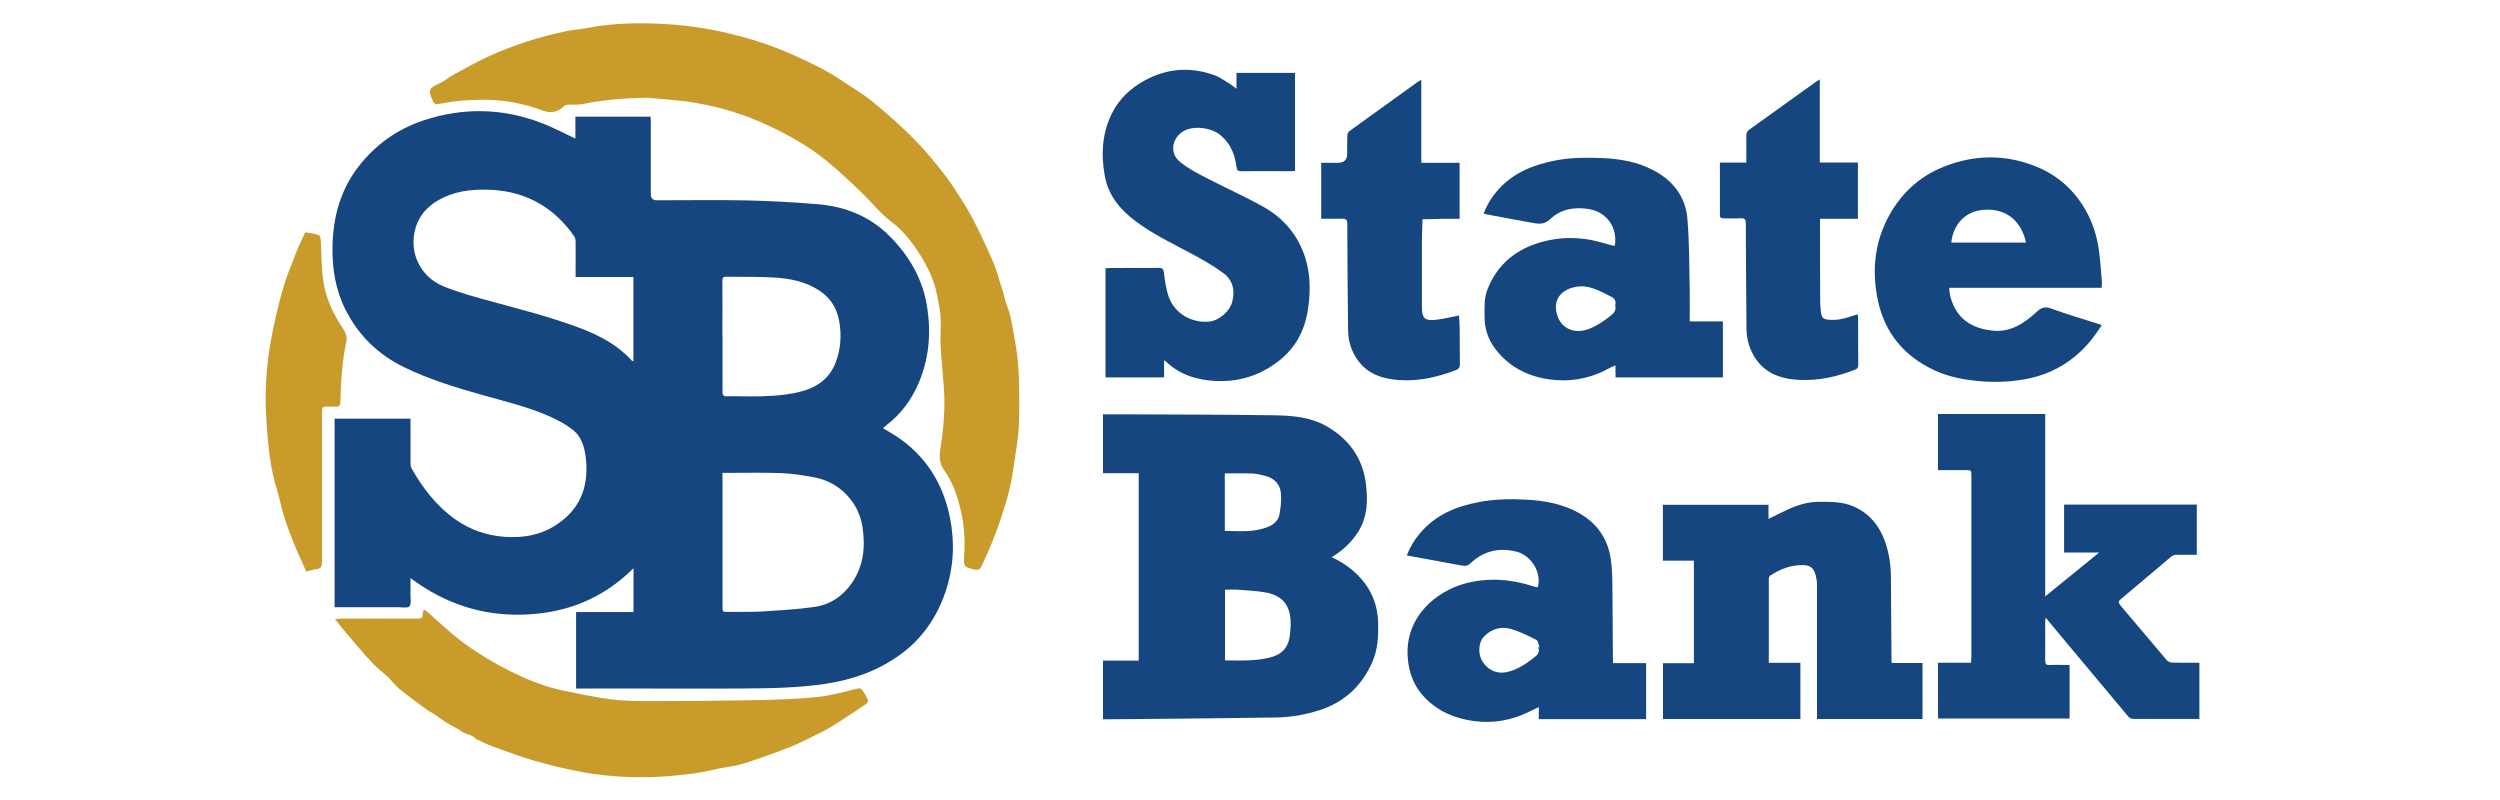 <?xml version="1.0" encoding="UTF-8"?><svg id="Layer_1" xmlns="http://www.w3.org/2000/svg" viewBox="0 0 250 80"><defs><style>.cls-1{fill:#164680;}.cls-1,.cls-2{stroke-width:0px;}.cls-2{fill:#c99b2b;}</style></defs><path class="cls-1" d="M57.61,68.87v-7.66h5.74v-4.39c-3.05,3.05-6.72,4.49-10.91,4.64-4.17.15-7.94-1.07-11.39-3.65,0,.63,0,1.17,0,1.71,0,.39.09.9-.11,1.12-.17.19-.71.08-1.09.08-1.97,0-3.94,0-5.9,0-.15,0-.3,0-.49,0v-18.85h7.59c0,.29,0,.57,0,.85,0,1.19,0,2.39,0,3.58,0,.19.03.4.12.56,1.12,1.98,2.48,3.74,4.35,5.07,1.47,1.04,3.11,1.61,4.92,1.75,1.77.13,3.45-.13,4.97-1.06,2.5-1.52,3.47-3.79,3.19-6.65-.11-1.12-.38-2.23-1.3-2.97-.65-.52-1.4-.93-2.16-1.28-2.18-1-4.51-1.54-6.8-2.19-2.7-.76-5.38-1.57-7.91-2.8-2.6-1.26-4.58-3.18-5.88-5.76-1.01-2-1.34-4.15-1.3-6.37.06-2.93.81-5.64,2.63-7.98,1.69-2.17,3.86-3.71,6.47-4.58,4.03-1.33,8.04-1.23,11.99.33,1.08.43,2.11.98,3.2,1.49v-2.19h7.52c0,.15.02.32.02.48,0,2.42,0,4.83,0,7.25q0,.63.61.63c2.98,0,5.96-.05,8.94.01,2.38.05,4.77.18,7.15.38,2.75.23,5.2,1.2,7.19,3.2,2.02,2.03,3.36,4.39,3.77,7.25.38,2.59.14,5.09-.9,7.5-.72,1.65-1.76,3.05-3.2,4.15-.11.08-.21.18-.34.3.43.26.84.48,1.22.73,3.01,1.95,4.78,4.74,5.48,8.23.49,2.47.37,4.91-.42,7.31-.87,2.63-2.38,4.82-4.65,6.44-2.21,1.58-4.71,2.45-7.38,2.85-2.73.41-5.48.45-8.23.47-4.2.03-8.4,0-12.61,0-1.11,0-2.22,0-3.33,0-.25,0-.5,0-.77,0ZM57.56,27.69c0-.34,0-.6,0-.86,0-.88.02-1.77,0-2.65,0-.2-.05-.43-.17-.59-.87-1.24-1.92-2.3-3.22-3.1-1.51-.93-3.17-1.4-4.94-1.5-1.68-.09-3.35.03-4.9.77-1.37.65-2.4,1.65-2.8,3.13-.66,2.4.53,4.84,2.88,5.77,1.61.64,3.3,1.1,4.97,1.55,2.91.79,5.83,1.54,8.66,2.61,1.92.73,3.71,1.67,5.12,3.22.04.04.11.06.18.1v-8.44h-5.79ZM72.25,47.29c0,.36,0,.72,0,1.08,0,4.09,0,8.18,0,12.26,0,.57,0,.57.59.56,1.12-.01,2.25.02,3.37-.04,1.73-.11,3.47-.21,5.19-.45,1.59-.22,2.87-1.07,3.79-2.4,1.18-1.71,1.36-3.62,1.06-5.6-.38-2.5-2.3-4.49-4.79-4.96-1.11-.21-2.24-.39-3.37-.43-1.92-.07-3.84-.02-5.83-.02ZM72.25,33.61h0c0,1.85,0,3.71,0,5.56,0,.38.12.47.49.46,1.12-.02,2.25.03,3.37,0,1.49-.05,2.97-.15,4.4-.6,1.46-.47,2.53-1.36,3.07-2.82.5-1.33.59-2.7.34-4.09-.24-1.33-.9-2.39-2.07-3.12-1.32-.84-2.8-1.14-4.32-1.24-1.62-.11-3.25-.06-4.88-.09-.31,0-.41.07-.41.4.02,1.85,0,3.71,0,5.56Z"/><path class="cls-1" d="M133.18,55.72c1.08.51,1.97,1.13,2.73,1.93,1.25,1.31,1.87,2.87,1.91,4.69.02,1.31-.04,2.6-.57,3.82-1.05,2.42-2.81,4.07-5.34,4.87-1.39.44-2.82.7-4.28.72-3.03.05-6.07.07-9.1.11-2.6.03-5.2.05-7.8.07-.14,0-.27,0-.43,0v-5.87h3.57v-18.74h-3.57v-5.89c.51,0,1,0,1.49,0,5.24.03,10.48.02,15.72.1,1.74.03,3.51.18,5.09,1.06,2.24,1.26,3.65,3.17,3.98,5.71.22,1.67.2,3.4-.79,4.92-.59.91-1.34,1.66-2.24,2.25-.1.07-.21.14-.38.25ZM122.49,66.04c1.59.01,3.16.09,4.69-.34,1.03-.29,1.65-.99,1.79-2.05.07-.53.12-1.06.09-1.59-.09-1.57-.83-2.47-2.37-2.79-.95-.19-1.94-.22-2.91-.3-.42-.03-.85,0-1.28,0v7.08ZM122.49,53.09c1.5.02,2.99.17,4.4-.44.56-.24.97-.67,1.07-1.27.11-.65.19-1.33.14-1.99-.07-.95-.64-1.56-1.57-1.8-.42-.11-.85-.22-1.27-.24-.92-.04-1.84-.01-2.78-.01v5.75Z"/><path class="cls-2" d="M64.89,9.77c-2.79.05-4.7.24-6.59.63-.47.1-.98.04-1.47.07-.14,0-.33.04-.42.13-.61.6-1.31.77-2.09.47-1.51-.57-3.07-.92-4.66-1.05-1.18-.09-2.39-.03-3.57.05-.8.05-1.6.24-2.4.36-.09.01-.22-.07-.3-.14-.07-.06-.09-.17-.13-.26-.47-1.02-.37-1.22.66-1.68.49-.22.9-.59,1.38-.85,1.17-.63,2.32-1.3,3.53-1.85,2.5-1.13,5.09-1.98,7.78-2.53.69-.14,1.4-.18,2.09-.32,2.05-.4,4.12-.5,6.19-.46,2.44.05,4.87.31,7.26.83,2.5.55,4.94,1.31,7.28,2.37,1.68.76,3.34,1.55,4.87,2.6.82.56,1.69,1.06,2.48,1.66.94.72,1.84,1.51,2.73,2.3.78.7,1.54,1.43,2.26,2.19.72.76,1.4,1.56,2.06,2.37.52.64,1.02,1.31,1.48,2,.67,1.03,1.36,2.06,1.93,3.15.77,1.48,1.48,3,2.14,4.54.34.79.51,1.65.81,2.46.2.55.27,1.15.47,1.65.5,1.25.63,2.56.87,3.85.2,1.1.32,2.22.35,3.34.06,1.67.07,3.34,0,5.01-.05,1.1-.25,2.19-.41,3.29-.12.86-.25,1.71-.43,2.56-.18.82-.4,1.63-.66,2.43-.31.97-.63,1.94-1.01,2.89-.39,1-.84,1.97-1.29,2.95-.05.11-.26.16-.41.22-.03.01-.08-.02-.12-.03-1.16-.26-1.21-.26-1.13-1.45.11-1.56-.01-3.09-.37-4.59-.32-1.38-.8-2.74-1.63-3.9-.54-.75-.49-1.5-.36-2.3.31-1.97.47-3.96.33-5.95-.1-1.41-.26-2.82-.33-4.23-.05-.95.05-1.91,0-2.86-.05-.75-.23-1.49-.37-2.23-.28-1.5-.96-2.84-1.76-4.1-.77-1.22-1.69-2.36-2.85-3.23-1.03-.78-1.81-1.78-2.71-2.66-1.21-1.19-2.45-2.35-3.76-3.42-1.73-1.41-3.67-2.5-5.69-3.45-2.34-1.11-4.8-1.88-7.34-2.31-1.82-.31-3.68-.4-4.67-.5Z"/><path class="cls-1" d="M204.52,41.45v18.19c1.82-1.48,3.56-2.9,5.4-4.39h-3.51v-4.79h13.27v5.02c-.69,0-1.37-.01-2.05,0-.18,0-.38.08-.52.19-1.67,1.4-3.33,2.83-5,4.22-.29.24-.3.38-.06.66,1.54,1.81,3.07,3.64,4.61,5.45.12.14.37.26.56.26.9.03,1.79.01,2.72.01v5.62c-.15,0-.3,0-.44,0-2.04,0-4.07,0-6.11,0-.26,0-.43-.07-.6-.28-1.94-2.33-3.89-4.65-5.83-6.97-.78-.93-1.55-1.87-2.39-2.87-.03.2-.05.3-.05.4,0,1.29.01,2.58,0,3.88,0,.35.1.47.45.45.64-.03,1.29,0,1.99,0v5.35h-13.16v-5.58h3.3c.01-.25.04-.45.04-.66,0-6.07,0-12.14,0-18.21,0-.34-.12-.39-.41-.39-.97.01-1.94,0-2.93,0v-5.61h10.74Z"/><path class="cls-1" d="M116.41,36v1.74h-5.86v-10.91c.14-.01.29-.03.44-.03,1.63,0,3.26,0,4.89-.01.41,0,.48.15.52.53.1.81.21,1.65.49,2.41.6,1.63,2.3,2.6,4.02,2.43.96-.1,2.02-.96,2.3-1.93.32-1.14.09-2.21-.86-2.91-1.04-.77-2.19-1.41-3.33-2.02-1.86-.99-3.75-1.9-5.45-3.17-1.55-1.16-2.74-2.58-3.09-4.54-.4-2.24-.27-4.44.84-6.49.71-1.3,1.77-2.28,3.05-3,2.28-1.27,4.67-1.47,7.12-.56.58.21,1.09.62,1.63.94.16.1.3.23.53.4v-1.59h5.85v9.8c-.15,0-.31.03-.48.03-1.64,0-3.29-.02-4.93,0-.32,0-.4-.13-.44-.41-.15-1.24-.58-2.32-1.56-3.16-.99-.85-2.91-1.04-3.89-.34-1.04.75-1.21,2.13-.23,2.95.77.65,1.7,1.13,2.6,1.6,1.89.98,3.84,1.85,5.7,2.88,2.06,1.14,3.53,2.85,4.25,5.12.44,1.39.52,2.83.39,4.28-.1,1.12-.32,2.21-.79,3.24-.7,1.56-1.86,2.68-3.3,3.54-1.61.96-3.39,1.37-5.23,1.28-1.85-.09-3.59-.6-4.99-1.94-.05-.05-.11-.08-.22-.15Z"/><path class="cls-1" d="M189.2,66.3h3.05v5.6h-10.55c0-.14,0-.28,0-.43,0-4.33,0-8.66,0-12.99,0-.31-.05-.62-.12-.91-.18-.76-.54-1.06-1.33-1.06-1.18-.01-2.24.4-3.21,1.04-.08.06-.16.2-.16.3,0,2.8,0,5.59,0,8.43h3.16v5.62h-13.74v-5.58h3.09v-10.25h-3.1v-5.59h10.56v1.41c.69-.34,1.33-.66,1.98-.96.97-.45,1.99-.74,3.06-.75,1.19,0,2.37-.02,3.5.48,1.56.7,2.54,1.9,3.1,3.46.41,1.14.59,2.32.6,3.53.01,2.84.04,5.67.06,8.51,0,.03.02.05.05.14Z"/><path class="cls-1" d="M168.99,32.14h3.3v5.6h-10.74v-1.2c-.23.1-.4.15-.55.24-1.67.94-3.47,1.37-5.37,1.23-2.41-.18-4.51-1.08-6.04-3.04-.71-.91-1.11-1.97-1.13-3.15,0-.96-.08-1.94.28-2.86,1.01-2.6,2.96-4.12,5.6-4.81,1.54-.4,3.1-.45,4.67-.17.75.14,1.49.38,2.23.57.08.02.16.01.24.02.3-1.78-.78-3.36-2.58-3.66-1.43-.24-2.81-.01-3.85.98-.7.68-1.34.47-2.05.35-1.5-.26-2.99-.55-4.48-.83-.04,0-.07-.03-.15-.06.34-.91.84-1.7,1.48-2.41,1.54-1.71,3.55-2.48,5.74-2.9,1.54-.3,3.1-.29,4.65-.23,1.74.07,3.46.37,5.03,1.18,1.99,1.02,3.28,2.64,3.47,4.88.2,2.37.18,4.76.23,7.14.02,1.02,0,2.05,0,3.13ZM161.52,30.54c.14-.49-.1-.76-.53-.93-.12-.05-.22-.13-.33-.18-.94-.46-1.9-.94-2.99-.76-1.69.28-2.51,1.47-1.86,3.09.46,1.14,1.69,1.61,2.92,1.19.87-.3,1.62-.81,2.34-1.38.36-.28.57-.56.45-1.03Z"/><path class="cls-1" d="M164.62,71.91h-10.74v-1.2c-.35.17-.62.29-.88.42-1.76.88-3.6,1.24-5.57.98-1.94-.25-3.64-.97-5-2.4-1.06-1.12-1.55-2.44-1.66-4-.28-3.99,2.83-6.63,5.89-7.4,2.2-.55,4.38-.41,6.53.28.15.05.29.09.44.12.05.01.11,0,.16,0,.38-1.47-.67-3.18-2.16-3.55-1.74-.43-3.28-.06-4.58,1.17-.31.29-.6.28-.95.21-1.79-.33-3.59-.66-5.42-1,.31-.81.75-1.54,1.3-2.19,1.55-1.86,3.63-2.72,5.94-3.15,1.54-.29,3.1-.32,4.65-.24,1.88.1,3.72.42,5.39,1.38,1.74,1,2.8,2.51,3.11,4.5.15.96.16,1.95.17,2.93.03,2.36.03,4.72.05,7.08,0,.14.01.27.02.46h3.3v5.61ZM153.82,64.72s.09,0,.13,0c-.1-.25-.13-.64-.31-.73-.83-.42-1.68-.85-2.57-1.1-1.02-.28-1.98.02-2.71.81-.54.58-.56,1.75-.12,2.44.58.91,1.48,1.29,2.48,1.06.96-.22,1.78-.73,2.54-1.33.35-.28.8-.53.56-1.15Z"/><path class="cls-2" d="M33.52,61.91c.3-.02.47-.05.63-.05,2.53,0,5.06-.01,7.59,0,.39,0,.57-.09.53-.51-.01-.12.08-.25.12-.38.11.06.23.11.33.2.78.69,1.55,1.41,2.35,2.09,1.78,1.52,3.76,2.74,5.84,3.8,1.76.89,3.59,1.64,5.54,2.03,1.53.3,3.06.64,4.6.84,1.27.16,2.56.18,3.85.18,3.5,0,7-.03,10.49-.09,2.09-.04,4.19-.1,6.26-.31,1.37-.13,2.71-.52,4.06-.84.28-.07.43-.03.56.18.19.31.38.62.53.96.04.08-.05.29-.14.35-.55.39-1.11.75-1.67,1.12-.63.41-1.24.83-1.88,1.21-.56.33-1.14.62-1.72.9-.82.4-1.63.83-2.48,1.15-1.5.58-3.02,1.13-4.55,1.62-.74.24-1.53.31-2.29.46-.82.16-1.63.37-2.46.49-1.02.15-2.06.26-3.09.33-2.74.18-5.48.07-8.18-.41-1.63-.29-3.25-.69-4.85-1.14-1.41-.4-2.79-.93-4.18-1.43-.56-.2-1.09-.48-1.63-.72-.03-.01-.06-.01-.08-.03-.34-.46-.95-.43-1.39-.74-.47-.34-1.02-.57-1.52-.88-.44-.28-.86-.6-1.3-.9-.22-.15-.47-.24-.68-.4-.93-.69-1.86-1.36-2.76-2.09-.42-.34-.74-.79-1.13-1.17-.51-.49-1.1-.91-1.58-1.43-.91-.98-1.76-2-2.63-3.01-.35-.41-.68-.85-1.11-1.38Z"/><path class="cls-1" d="M210.17,28.78h-15.24c0,.64.17,1.19.4,1.72.75,1.68,2.19,2.37,3.9,2.56,1.78.2,3.16-.7,4.4-1.84.46-.42.81-.62,1.47-.37,1.61.59,3.27,1.07,4.9,1.59.04.01.07.04.17.1-.37.51-.7,1.04-1.1,1.52-1.71,2.08-3.9,3.38-6.55,3.86-1.49.27-2.99.33-4.52.2-1.56-.14-3.07-.41-4.49-1.06-3.05-1.4-5.02-3.72-5.72-7.01-.59-2.79-.38-5.55.93-8.13,1.23-2.42,3.1-4.23,5.64-5.24,3.06-1.23,6.17-1.27,9.24-.03,2.16.87,3.83,2.36,4.98,4.4.71,1.25,1.13,2.61,1.32,4.04.13,1.02.21,2.06.29,3.08.02.19-.02.38-.03.62ZM202.6,24.26c-.41-1.97-1.81-3.46-4.24-3.28-1.93.14-3.07,1.59-3.23,3.28h7.46Z"/><path class="cls-1" d="M132.12,21.87v-5.59c.57,0,1.12,0,1.68,0q.92,0,.92-.91c0-.6-.01-1.21.01-1.81,0-.16.09-.37.21-.45,2.26-1.64,4.53-3.27,6.79-4.89.09-.06.19-.11.4-.24v8.3h3.83v5.6c-.54,0-1.05,0-1.57,0-.71.01-1.43.04-2.14.05-.02.72-.06,1.45-.06,2.17,0,2.19,0,4.38,0,6.58,0,1.14.26,1.42,1.4,1.3.76-.08,1.5-.28,2.31-.43.02.38.07.82.07,1.26.01,1.21,0,2.42.02,3.62,0,.33-.12.47-.4.58-1.81.69-3.66,1.13-5.61,1-1.64-.1-3.15-.55-4.18-1.96-.66-.9-.98-1.93-.99-3.03-.05-3.54-.07-7.08-.08-10.62,0-.41-.12-.54-.52-.53-.68.02-1.37,0-2.09,0Z"/><path class="cls-1" d="M181.98,7.95v8.3h3.81v5.63h-3.79c0,.37,0,.71,0,1.04,0,2.44,0,4.89.02,7.33,0,.33.04.67.08,1,.07.53.23.67.75.72.76.08,1.48-.07,2.19-.31.22-.08.45-.15.73-.24.01.17.04.3.04.43,0,1.55,0,3.09.02,4.64,0,.27-.09.38-.34.48-1.79.71-3.64,1.11-5.56,1.02-1.94-.09-3.62-.71-4.62-2.54-.44-.8-.65-1.66-.66-2.57-.03-3.51-.06-7.02-.07-10.54,0-.41-.11-.54-.53-.51-.57.04-1.15,0-1.73,0-.23,0-.33-.08-.33-.32,0-1.73,0-3.45,0-5.25h2.64c0-.95.01-1.83,0-2.71,0-.29.1-.45.33-.61,2.19-1.56,4.37-3.13,6.55-4.7.12-.09.25-.16.49-.31Z"/><path class="cls-2" d="M30.63,57.17c-.47-1.07-.95-2.09-1.37-3.14-.34-.85-.65-1.72-.92-2.6-.24-.77-.37-1.58-.61-2.35-.72-2.24-.92-4.55-1.08-6.87-.2-2.71-.05-5.42.43-8.09.31-1.74.71-3.47,1.19-5.16.37-1.3.9-2.56,1.39-3.82.21-.54.48-1.07.72-1.6.05-.11.14-.32.18-.31.44.06.88.14,1.31.27.1.03.19.28.2.43.08,1.31.06,2.64.23,3.94.17,1.37.65,2.67,1.32,3.89.27.5.63.95.88,1.45.13.26.21.6.15.87-.44,2.01-.56,4.06-.61,6.11,0,.38-.14.5-.49.48-.25-.02-.51-.01-.76-.02-.53,0-.59.05-.59.57,0,1.57,0,3.15,0,4.72,0,3.41,0,6.83,0,10.24,0,.45-.09.71-.59.74-.3.02-.6.15-.98.25Z"/></svg>